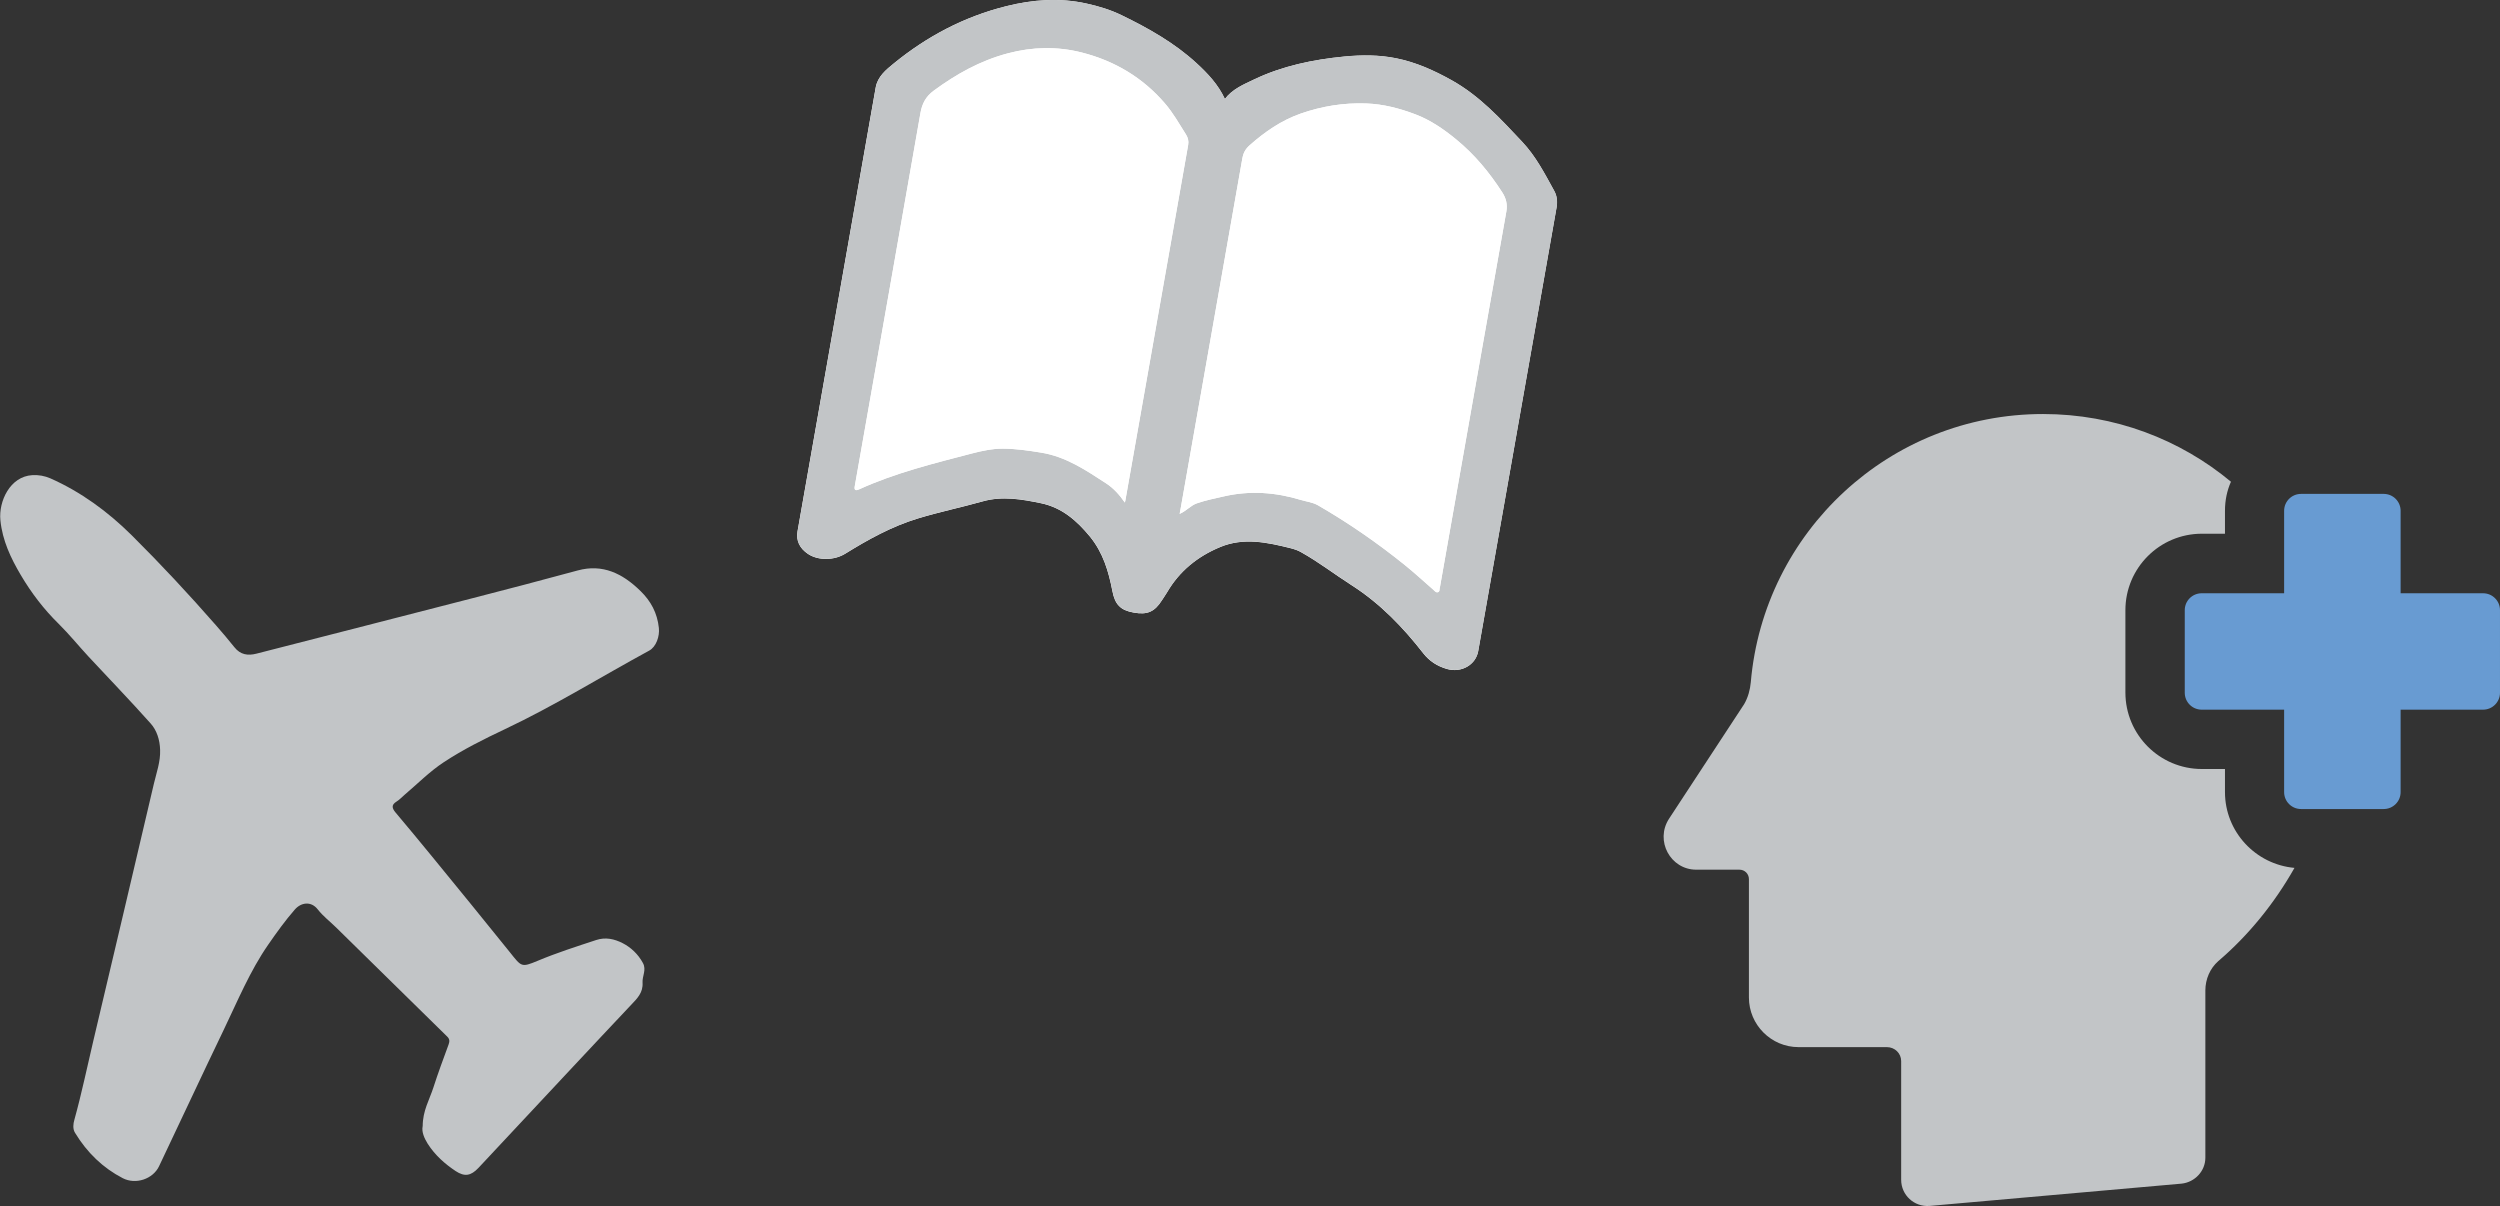 <?xml version="1.0" encoding="UTF-8"?>
<svg xmlns="http://www.w3.org/2000/svg" width="251.07" height="121.12" viewBox="0 0 251.07 121.12">
  <rect x="0" y="0" width="251.07" height="121.12" fill="#333333" stroke="none"/>
  <defs>
    <style>
      .cls-1 {
        fill: #fff;
        fill-rule: evenodd;
      }

      .cls-1, .cls-2, .cls-3 {
        stroke-width: 0px;
      }

      .cls-2 {
        fill: #689bd2;
      }

      .cls-3 {
        fill: #c2c5c7;
      }
    </style>
  </defs>
  <g>
    <path class="cls-1" d="M123.01,9.95c-.67-1.45-1.72-2.56-2.86-3.61-2.2-2.02-4.81-3.49-7.52-4.81-1.11-.54-2.29-.9-3.48-1.16-2.74-.62-5.46-.41-8.11.26-4.26,1.06-7.97,3.05-11.25,5.72-.82.66-1.66,1.35-1.85,2.45-2.62,14.86-5.24,29.71-7.85,44.57-.16.93.22,1.7,1.05,2.26,1.03.69,2.64.66,3.74-.02,2.29-1.42,4.66-2.74,7.3-3.54,2.14-.65,4.36-1.11,6.52-1.72,1.96-.55,3.91-.21,5.84.19,2.12.44,3.61,1.77,4.9,3.33,1.34,1.63,1.89,3.52,2.27,5.48.26,1.37.82,1.94,2.13,2.17,1.38.25,2.11-.07,2.85-1.24.17-.28.37-.54.53-.82,1.21-2.07,3-3.56,5.32-4.52,2.35-.98,4.72-.47,7.08.12.35.09.7.2,1.03.39,1.78.99,3.37,2.23,5.08,3.32,2.89,1.85,5.18,4.24,7.21,6.85.62.79,1.4,1.28,2.35,1.56,1.46.43,2.91-.4,3.16-1.79,2.62-14.85,5.24-29.71,7.87-44.56.1-.58.04-1.15-.23-1.64-.95-1.72-1.83-3.47-3.24-4.96-2.15-2.28-4.25-4.6-7.11-6.19-1.75-.97-3.54-1.78-5.52-2.18-1.72-.35-3.44-.34-5.19-.18-3.19.31-6.25.95-9.08,2.3-1.06.51-2.2.98-2.95,1.98Z"/>
    <path class="cls-3" d="M123.01,9.95c.74-1,1.88-1.48,2.95-1.98,2.83-1.35,5.89-1.99,9.08-2.3,1.75-.17,3.46-.17,5.19.18,1.98.4,3.78,1.21,5.52,2.18,2.87,1.59,4.96,3.91,7.11,6.19,1.4,1.49,2.29,3.24,3.24,4.96.27.49.33,1.06.23,1.64-2.63,14.85-5.25,29.71-7.87,44.56-.24,1.39-1.7,2.22-3.16,1.79-.95-.28-1.73-.78-2.35-1.56-2.04-2.61-4.32-5-7.21-6.85-1.7-1.09-3.3-2.32-5.08-3.32-.33-.19-.69-.3-1.03-.39-2.36-.59-4.73-1.1-7.08-.12-2.32.97-4.1,2.45-5.32,4.52-.16.28-.36.55-.53.82-.74,1.17-1.48,1.5-2.85,1.24-1.31-.24-1.87-.8-2.13-2.17-.38-1.95-.93-3.85-2.27-5.48-1.28-1.56-2.78-2.89-4.9-3.33-1.93-.4-3.87-.74-5.84-.19-2.16.61-4.38,1.06-6.52,1.72-2.64.81-5,2.12-7.3,3.54-1.1.68-2.72.71-3.74.02-.84-.56-1.22-1.32-1.05-2.26,2.61-14.86,5.24-29.71,7.85-44.57.19-1.1,1.04-1.79,1.85-2.45,3.28-2.67,6.99-4.65,11.25-5.72,2.65-.66,5.37-.87,8.11-.26,1.2.27,2.37.62,3.48,1.16,2.72,1.32,5.32,2.79,7.52,4.81,1.14,1.04,2.19,2.16,2.86,3.61ZM118.47,51.61c.72-.33,1.1-.84,1.72-1.06.89-.31,1.8-.49,2.72-.7,2.61-.6,5.19-.42,7.74.36.57.17,1.18.23,1.72.54,3.08,1.78,5.98,3.79,8.72,6,.98.79,1.89,1.64,2.84,2.46.13.12.26.31.45.27.25-.05.15-.32.22-.49.03-.08.03-.17.05-.25,2.2-12.5,4.4-25,6.63-37.5.13-.71-.02-1.32-.41-1.92-1.27-1.97-2.76-3.79-4.63-5.32-1.24-1.02-2.59-1.95-4.1-2.52-1.57-.59-3.21-1.03-4.94-1.09-2.29-.08-4.48.28-6.58,1.02-1.96.69-3.61,1.84-5.11,3.17-.43.38-.64.78-.74,1.31-2.04,11.63-4.09,23.27-6.15,34.9-.04.23-.08.46-.15.82ZM112.96,50.46c.02-.06.04-.12.05-.19,2.1-11.91,4.2-23.81,6.31-35.72.07-.39-.02-.73-.22-1.05-.68-1.07-1.29-2.17-2.14-3.15-2.19-2.54-5-4.24-8.32-5.08-2.47-.63-4.96-.57-7.42.08-2.8.74-5.2,2.1-7.45,3.75-.81.6-1.18,1.33-1.34,2.27-2.15,12.33-4.33,24.66-6.51,36.99-.03.17-.06.34-.09.51-.06.38.13.42.44.27,3.6-1.65,7.49-2.61,11.35-3.61,1-.26,2.04-.48,3.06-.48,1.29,0,2.59.19,3.87.4,2.49.4,4.5,1.77,6.52,3.08.77.5,1.36,1.17,1.88,1.92Z"/>
    <path class="cls-1" d="M118.47,51.61l.15-.82c2.05-11.63,4.1-23.26,6.15-34.9.09-.53.31-.93.74-1.31,1.51-1.33,3.15-2.48,5.11-3.17,2.1-.73,4.28-1.1,6.58-1.02,1.73.06,3.38.5,4.94,1.09,1.51.57,2.86,1.5,4.1,2.52,1.87,1.53,3.36,3.35,4.63,5.32.38.59.53,1.21.41,1.92-2.22,12.5-4.42,25-6.63,37.5-.01.08-.02.17-.05.25-.06.17.04.44-.22.49-.19.04-.31-.16-.45-.27-.94-.82-1.86-1.67-2.84-2.46-2.74-2.21-5.64-4.22-8.72-6-.54-.31-1.15-.37-1.72-.54-2.56-.78-5.14-.96-7.74-.36-.92.21-1.83.39-2.72.7-.62.22-1,.73-1.72,1.06Z"/>
    <path class="cls-1" d="M112.96,50.46c-.52-.75-1.11-1.42-1.88-1.92-2.02-1.31-4.03-2.68-6.52-3.08-1.28-.21-2.59-.4-3.87-.4-1.03,0-2.06.22-3.06.48-3.86,1.01-7.74,1.96-11.35,3.61-.32.14-.5.1-.44-.27.03-.17.06-.34.09-.51,2.17-12.33,4.36-24.66,6.51-36.99.16-.94.52-1.67,1.34-2.27,2.24-1.65,4.65-3.01,7.45-3.75,2.45-.65,4.95-.71,7.42-.08,3.33.85,6.13,2.54,8.32,5.08.85.98,1.46,2.08,2.14,3.15.2.32.29.66.22,1.05-2.11,11.9-4.21,23.81-6.31,35.72-.01.06-.03.12-.05.19Z"/>
  </g>
  <path class="cls-3" d="M42.45,113.1c0-1.55.68-2.66,1.07-3.87.47-1.46,1-2.89,1.53-4.33.12-.33.11-.55-.13-.79-3.72-3.65-7.43-7.3-11.15-10.95-.62-.61-1.32-1.14-1.86-1.83-.67-.86-1.67-.7-2.29,0-.97,1.11-1.84,2.32-2.69,3.55-1.83,2.64-3.07,5.65-4.47,8.56-2.19,4.55-4.32,9.13-6.49,13.69-.61,1.28-2.34,1.87-3.65,1.19-1.97-1.02-3.57-2.55-4.79-4.56-.24-.39-.18-.91-.06-1.31.73-2.63,1.28-5.3,1.91-7.96,2.03-8.6,4.07-17.2,6.08-25.81.26-1.1.66-2.18.62-3.36-.03-1.04-.34-1.98-.95-2.66-2.04-2.29-4.17-4.49-6.25-6.73-1-1.08-1.94-2.24-2.98-3.27-1.48-1.45-2.74-3.09-3.82-4.92-.99-1.68-1.84-3.45-2.04-5.49-.19-1.91.97-4.4,3.2-4.53.62-.04,1.25.07,1.84.33,3.03,1.35,5.72,3.3,8.16,5.72,2.92,2.9,5.73,5.92,8.46,9.04.63.72,1.24,1.44,1.84,2.19.61.77,1.36.86,2.2.65,7.24-1.86,14.47-3.7,21.7-5.57,3.53-.91,7.06-1.83,10.58-2.79,2.49-.68,4.5.29,6.32,2.08,1.02,1,1.67,2.18,1.83,3.7.09.83-.27,1.89-.97,2.27-4.82,2.62-9.52,5.54-14.47,7.88-2.11,1-4.21,2.04-6.18,3.34-1.4.92-2.63,2.17-3.93,3.27-.27.23-.51.5-.81.68-.51.32-.45.64-.11,1.06,1.24,1.48,2.48,2.96,3.7,4.46,2.61,3.2,5.23,6.39,7.82,9.62,1.15,1.44,1.13,1.53,2.76.85,1.93-.81,3.91-1.44,5.88-2.09.95-.32,1.85-.11,2.67.31.82.42,1.55,1.09,2.04,2,.37.68-.08,1.31-.04,1.96.07,1.01-.55,1.61-1.14,2.23-1.96,2.07-3.9,4.15-5.85,6.23-3.16,3.38-6.32,6.76-9.48,10.14-.77.82-1.4.92-2.3.33-1.08-.72-2.07-1.59-2.81-2.75-.35-.56-.61-1.18-.51-1.72Z"/>
  <path class="cls-3" d="M170.34,87.34h4.35c.53,0,.95.42.95.95v11.89c0,2.74,2.24,4.98,4.98,4.98h8.87c.81,0,1.44.63,1.44,1.4v11.92c0,1.54,1.3,2.74,2.84,2.63l25.32-2.24c1.33-.14,2.39-1.26,2.39-2.6v-16.8c0-1.12.46-2.21,1.3-2.95,3.05-2.6,5.65-5.82,7.65-9.36-3.89-.35-6.98-3.61-6.98-7.61v-2.32s-2.32,0-2.32,0c-4.24,0-7.68-3.44-7.68-7.68v-8.27c0-4.24,3.44-7.68,7.68-7.68h2.32s0-2.31,0-2.31c0-1.05.21-2.03.6-2.91-5.09-4.24-11.68-6.8-18.87-6.8-15.43,0-28.05,11.85-29.35,26.93-.07.77-.28,1.54-.67,2.21l-7.54,11.5c-1.44,2.21.14,5.12,2.73,5.12Z"/>
  <path class="cls-2" d="M229.39,79.55v-8.28s-8.28,0-8.28,0c-.94,0-1.7-.76-1.7-1.7v-8.29c0-.94.76-1.7,1.7-1.7h8.28s0-8.28,0-8.28c0-.94.76-1.7,1.7-1.7h8.3c.94,0,1.7.76,1.7,1.7v8.28s8.28,0,8.28,0c.94,0,1.7.76,1.7,1.7v8.29c0,.94-.76,1.7-1.7,1.7h-8.28s0,8.28,0,8.28c0,.94-.76,1.7-1.7,1.7h-8.3c-.94,0-1.7-.76-1.7-1.7Z"/>
</svg>